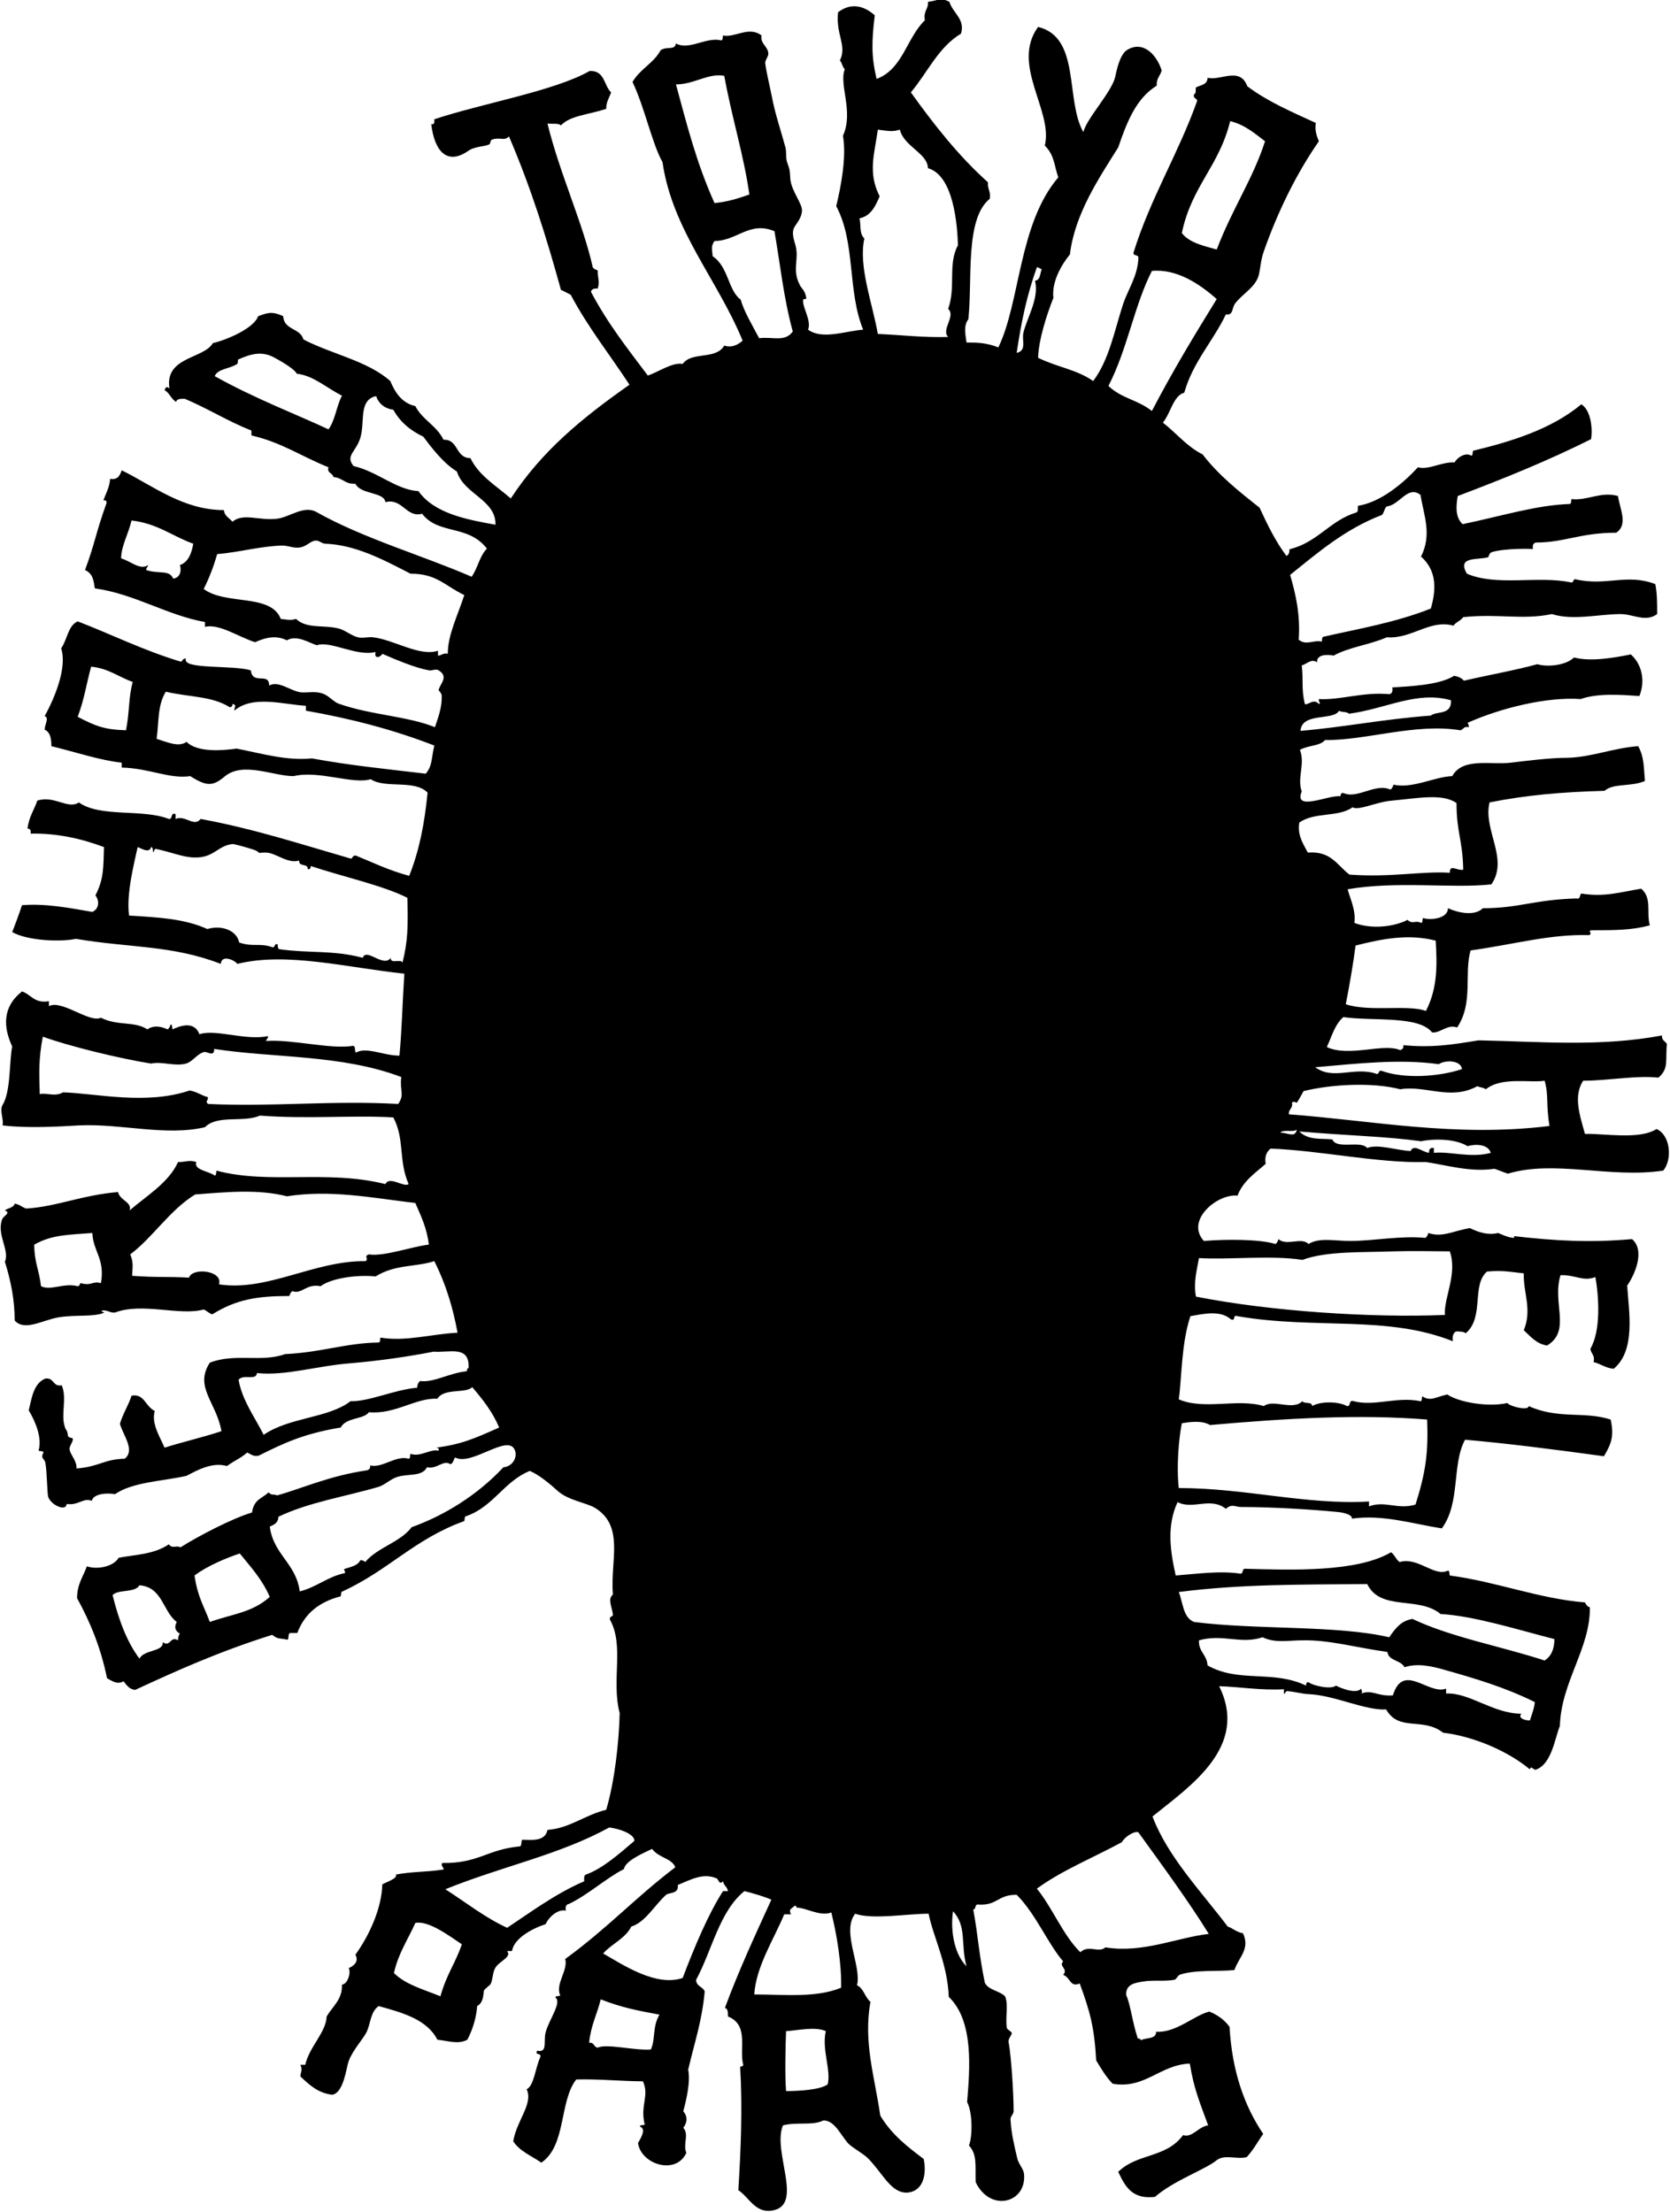 <?xml version="1.0" encoding="utf-8"?>
<!-- Generator: Adobe Illustrator 19.0.0, SVG Export Plug-In . SVG Version: 6.00 Build 0)  -->
<svg version="1.1" baseProfile="tiny" id="Layer_1" xmlns="http://www.w3.org/2000/svg" xmlns:xlink="http://www.w3.org/1999/xlink"
	 x="0px" y="0px" viewBox="0 0 273 361.7" xml:space="preserve">
<path id="XMLID_3_" d="M128.5,332.1c-0.1,2.7-0.2,7.2,0,9.8c2.1,0,5.6-0.2,6.8-1.1c0.6-2.3-1-5.7-0.3-8.7
	C133.3,331.3,130.3,332,128.5,332.1 M98.2,326.9c-0.6,2.5-1.6,4.2-1.9,7.1c0.9-0.1,0.7,0.7,1.4,0.8c1.5-0.7,6,0.5,8.7,0.3
	c0.8-1.8,0.2-3.6,1.4-5.7C104,328.7,101.5,328.2,98.2,326.9 M67.9,314.4c-1.2,2.7-2.8,5-3.5,8.2c1.9,1.9,4.9,2.7,7.6,3.8
	c1-3.6,2.4-5.3,3.5-8.5C73.4,316.5,70.1,314,67.9,314.4 M158,321.5c-1-3.6,0.1-6.5-2.2-9C155.4,314.9,155.7,319.2,158,321.5
	 M129.3,313h-1.1c-1.7,4.1-4.6,8.5-4.9,13.1c4.8,0,10.1,0.6,14.2-1.1c0.1-3.8-0.7-8.7-1.6-12.3c-1.9,0.7-4.1-0.8-5.7-0.8
	c0-0.2,0-0.3-0.3-0.3C129.3,312.2,128.9,312.1,129.3,313 M111.6,323.4c1.9-5,4.2-10.5,6.6-14.2h0.8c-0.1-0.7-0.7-0.9-0.8-1.6
	c-0.7,0.7-0.7-0.4-1.1-0.5c-2.2-0.9-4.1,0.2-6.3,1.1c0.2,1.5-1.4,1.2-1.9,1.6c-1.9,1.7-3.4,4.5-5.7,5.2c-1,2-3.2,2.8-4.6,4.4
	C101.9,321.3,107.3,324.9,111.6,323.4 M186.1,299.6c-0.7-0.3-2.3,0.8-2.7,1.6c-4.6,2.5-9.8,4.6-13.9,7.6c2.6,3.2,4.2,7.5,7.1,10.4
	c1.4-1.3,3,0.2,4.1-0.8c6.1,1,11.7-1.6,16.9-2.2C194.4,311,190,305,186.1,299.6 M72.8,308.9c3.3,2.1,6.4,4.6,10.1,6.3
	c3.5-2.3,7.9-5.6,12.6-7.6c0-0.4-0.1-1,0.3-1.1c2.7-1,5.2-3.2,7.9-5.5c0.1-1.1-2.4-2-4.1-2.2C91.4,303.3,82.2,305.1,72.8,308.9
	 M226.8,270.1c-5.1-0.7-9.5-2-13.9-1.9c-2.3,0-4.4,0.5-6.5-0.5c-3.6,1.2-6.5-0.6-10.4,0.5c-0.1,1.9,1.3,2.3,1.4,4.1
	c5.1,2.9,10.7,0.7,16.1,3.3c0-0.3,0.1-0.7,0.5-0.5c0.6,0.5,3.6,1.2,4.4,0.5c0.5,0.3,3.3,1.5,4.1,0.5c0.1,0.4,0.3,0.5,0,0.8
	c1.9-0.7,2.6,0.5,5.2,0.3c1.7-5.5,5.8,0,8.7-1.1v0.8c3.8-0.2,7.7,3.3,12.3,3.3c-0.6,0.7,0.5,1.1,1.4,1.1c0.3-1,0.7-1.9,0.8-3
	c-4.8-2.4-9.9-3.9-14.5-5.2c-2.4-0.7-4.7-1.2-6.8-0.5C229,271.4,227,271.6,226.8,270.1 M22.8,259.2c-0.8,1.3-3.4,0.6-4.4,1.6
	c1,4,2.3,7.6,4.4,10.4c0.7-1.5,4-1.1,3.8-2.7c1.3,0.9,1.2-1.1,2.5-0.3c0-0.5,0.1-0.8,0.3-1.1c-0.7-0.4-1-1-0.5-1.9
	C26.6,263.5,26.6,259.5,22.8,259.2 M192.7,260.3c0.7,1.8,0.7,4.2,2.5,4.9c10.1,1.3,23.4,0.5,31.9,2.5c1.1-1.6,2-2.7,3.8-3
	c6.3,3,14.6,4.5,21.6,6.8c1.1-0.7,1.6-1.9,1.6-3.5c-6.2-1.6-13.2-3.8-18.6-4.1c-3.6-3-9.8-0.4-12-4.9
	C212.3,259.1,202.9,259,192.7,260.3 M31.8,257.6c0.5,3.5,1.5,4.9,2.5,7.6c3.6-1.3,6.9-1.5,9.8-4.1c-1.3-3-3.3-5.1-4.9-7.1
	C37.1,254.7,33.9,256,31.8,257.6 M56.4,256.5c0.9-0.3,2.1-0.5,2.5-1.4c0.4,0,0.6,0.1,0.8,0.3c2-2.4,5.7-3.2,7.6-5.7
	c5.3-1.9,10.7-5.2,15-9.8c1.4-0.1,2.3-1.5,1.9-2.7c-1-3-7.1,2.6-9.8,1.1c-0.3,0.4-0.3,1-0.8,1.1c-1.1-0.8-2.2,0.9-3.8,0.5
	c-0.8,1.6-3.1,1-4.9,1.6c-1,0.3-2,1.3-3,1.6c-5.4,1.6-11.4,2.5-16.4,4.9c0,1-0.7,1.3-1.4,1.6c0.6,4.6,4.3,6,4.9,10.6
	c2.8-0.7,4.5-2.4,7.4-3C56.5,256.8,56,256.6,56.4,256.5 M197.8,233c-1.3-0.8-3.3-0.5-4.6-0.3c-0.5,2.5-0.9,7.1-0.5,10.6
	c10.9,0,20.9,2.8,31.1,2.2v0.8c2.6-1,4.7,0.6,7.6-0.3c1.7-5.4,2.1-8.5,1.9-13.9C222,231.2,210.3,231.9,197.8,233 M70.9,221
	c-4.1,0.8-8.9,1.5-13.6,1.9c-5.4,0.4-10.6,2.1-15.3,1.6c-0.1,1.3-2.2,0.1-3,1.1c0.6,3.4,2.6,6,4.1,9c4.2-2.9,10.6-2.7,14.2-5.5
	c3,0.1,7.2-1.9,10.9-2.2c0-0.5,0.2-0.9,0.5-1.1c2.2,0.3,4.7-1.3,7.6-1.6c0.1-0.2,0-0.5,0.3-0.5C76.8,219.9,73.5,221.2,70.9,221
	 M227.9,204.6c-4.9,0.2-11-0.1-15,1.4c-4.9-0.8-12.1,0-16.9-0.3c-0.4,2.2-0.9,4-0.5,6.3c12.1,2.4,28.7,3.5,40.7,3
	c-0.2-2.8,2.1-6.7,0.8-10.4C234.1,204.6,231.2,204.5,227.9,204.6 M5.6,203.5c0,2.9,0.8,4.1,1.1,6.8c1.6,0.8,3.7-0.6,6,0
	c0.4,0,0.3-0.5,0.5-0.5c1.8,0.5,1.9-0.4,3.3,0c0.7-4-1.3-5.2-1.4-8.2C11.5,201.9,8.6,201.8,5.6,203.5 M46.9,195.6
	c-4.7-1.2-9.8-0.7-15-0.3c-4.2,2.6-6.8,6.9-10.6,9.8c0.5,1.3,0.4,1.8,0.3,3.5c4.1,0.3,5.5,0.1,9.3,0.3c0.5-1.7,5.6-1.2,4.9,1.1
	c8,1.2,15.5-3.9,24-3.8c0.5-0.5-0.4-0.8,0.5-1.1c2.4,0.4,7.1-1.3,9.8-1.6c-0.3-2.7-1.3-4.7-2.2-6.8C60.5,195.8,54,194.5,46.9,195.6
	 M217.8,186.3c0.7,1.7,4.6,0.1,5.7,1.4c1.7-0.7,4.9,0.4,7.1,0.5c0.5-1.2,1.8,0.1,3,0.3c0-0.6,0.2-0.9,0.8-0.8v0.8
	c2.5-0.3,6,0.9,9.3,0c-0.4-1.4-2.4-1.5-3.8-1.1c-2.1-1.3-5.8-1.2-7.6-0.8c-5.7-0.8-11.8-0.9-19.9-1.6
	C213.9,186.5,216.1,186.1,217.8,186.3 M209.3,185.2c1.3,0,2.4,0.9,2.7-0.5C211.4,185.2,209.8,184.6,209.3,185.2 M242.9,178.1
	c-0.4-0.3-1-0.3-1.4-0.5c-4.4,2.4-8.5-0.2-12.6,0.5c-4.6-1.2-11.4-0.8-15.8,0.3c-0.4,0.7-0.7,1.3-1.1,1.9c-0.4-0.1-0.5-0.3-0.8,0
	c0.2,1-0.6,1-0.5,1.9c13.6,1,27.2,3.8,42.6,1.9c-0.6-3.6-0.1-5-0.8-7.4C250.2,177.1,245.5,176,242.9,178.1 M235.2,174
	c-6.4-0.9-13.3-0.1-20.2,0.5c3,2.2,6.4-0.2,10.1,1.1c0.4,0,0.2-0.7,0.8-0.5c3.6,1.3,9.2,1,13.1-0.3
	C238.8,173.3,236.2,173.3,235.2,174 M6.5,178.9c1-0.3,2.5,0.5,3.8-0.3c5.6,0.2,13.6,2.1,20.7-0.3c1.2,0.2,1.9,0.8,3,1.1
	c0,0.7-0.5,0.6,0,1.1c10.7,0.5,20.1-0.6,31.1,0c1.1-1.6,0.2-2.1,0.5-4.4c-9.7-3.7-21-3.1-30.6-4.6c0.1,1.4-1.2,0.4-1.6,0.5
	c-1.2,0.3-1.9,1.6-3,1.9c-1.9,0.5-3.9-0.4-5.7,0c-5-0.8-13.3-2.8-17.7-4.4C6.3,173.2,6.4,175.2,6.5,178.9 M221.6,154.6
	c-0.4,3-0.9,6-1.6,9.6c3.9,1.3,10.2,0,13.1,1.1c2-3.9,1.8-7.8,1.6-11.5C230.4,152.7,226.3,153.4,221.6,154.6 M43.3,139.4
	c-1.5,0-0.4,0.3-1.4-0.3c-0.6-0.3-3.6-1.1-3.8-1.1c-2.5,0.2-3.1,2.3-6.3,2.2c-1.8,0-3.9-0.9-6.3-1.4c-0.4,0-0.2,0.5-0.5,0.5
	c0-0.3,0-0.8-0.3-0.8c-0.3,1.1-1.6,0.2-2.2,0c-0.5,2.4-1.9,7.6-1.4,11.2c4.9,0.3,9,0.5,12.8,2.2c2.3-0.7,4.8,0.2,5.2,2.2
	c2.3,0.8,3.3,0,5.5,0.8c0.4,0,0.2-0.7,0.8-0.5c0,0.3,0,0.8,0.3,0.8c5,0.7,8.6,0.1,13.6,1.4c0.6-1.7,3.4,1.7,4.6,0
	c-0.2,1.1,1.7,0.1,1.9,0.8c0.9-3.7,0.9-5.8,0.8-10.6c-3.9-2-10.7-3.5-15.8-5.2c0,0.3-0.1,0.6-0.5,0.5c0.1-1-1.5-0.3-1.4-1.4
	C46.9,141.3,45,139.3,43.3,139.4 M227.6,130.9c-2.6,0.2-5.5,1.7-6.5,1.1c-2.4,1.7-6.2,0.7-8.7,2.5c-0.3,1.9,0.4,3.1,1.4,4.9
	c3.8-0.3,4.8,2.1,6.8,3.6c6.8,0.5,11.9-0.6,16.4-0.3c0-1.5,1.1-0.3,2.2-0.5c-0.1-4.9-1.1-6.1-1.1-10.9
	C235.8,129.7,231.9,130.5,227.6,130.9 M220.5,116.7c-0.3-0.4-1.3-0.2-1.6-0.5c-0.9,1.7-6.1,0.2-6.3,3.3c7.1-0.6,13.4-1.9,21.3-2.5
	c1-0.8,3.4,0,3.3-2.5C231.6,112.9,226.6,115.9,220.5,116.7 M25.6,120.8c1.9,0.6,3.6,1.4,4.9,0.5c1.8,1.8,6,1.4,8.2,1.1
	c4.5,0.9,8.2,2,12.3,1.6c5.9,1.1,11.8,1.7,18.6,2.5c1.1-1.3,0.9-2.5,1.4-4.6c-6.7-2.6-13.6-4.4-21-5.7v-0.8
	c-3.6-0.2-8.7-1.8-11.7,0.8c0-0.7,0.5-0.9-0.3-1.1c0,0.3-0.1,0.6-0.5,0.5c-2.9-1.8-6.5-1.6-10.4-2.5C25.7,115.4,26,118.1,25.6,120.8
	 M14.9,109c-0.8,2.9-1.1,5.3-2.2,8.2c2.9,1.5,4.3,2.1,7.9,2.2c0.6-3.1,0.4-5.4,1.1-7.9C19.4,110.7,17.8,109.3,14.9,109 M67.1,93.8
	c-4.8-2.5-9.1-4.7-13.9-4.9c-0.6,0-1.1-0.6-1.6-0.5c-0.8,0-1.4,0.9-2.5,1.1c-1.1,0.2-1.9-0.3-3-0.3c-3.5,0.1-7,1.1-10.6,1.4
	c-0.6,2.1-1.3,3.9-2.2,5.7c3.6,2.7,11,0.7,12.6,4.9c1.3,0.1,1.3,0.3,2.5,0c1.8,1.7,4.6,0.9,7.1,1.6c1,0.3,1.9,1.1,3,1.4
	c0.8,0.2,1.7-0.1,2.5,0c3.4,0.4,7.6,3.2,10.6,2.2v0.8c0.6,0,0.8-0.5,1.6-0.3c0-3.1,1.6-6.2,2.7-9.6C72.6,95.7,71.4,93.8,67.1,93.8
	 M19.8,91.3c1.5,0.4,3.1,2,4.4,1.1c0,0.3-0.3,0.4-0.3,0.8c2,0.7,3.8-0.1,4.4,1.4c1.2-0.1,1.4-1.4,1.1-2.2c1.4-0.5,1.9-1.9,2.2-3.5
	c-3.4-1.2-5.8-3.3-10.1-3.8C21,87.3,19.8,89.3,19.8,91.3 M232.2,80.9c-2.1-1.6-3.4,1.7-5.5,1.9c-0.4,0.3-0.4,1-0.8,1.4
	c-6,2.3-10.4,6.1-15,9.8c0.9,3.1,1.7,6.5,1.4,10.6c1.3,1,2.3,0,3.8,0.3c0-0.3,0-0.8,0.3-0.8c5.7-1.3,11.7-2.3,17.5-4.6
	c0.9-3.1,1-6.2-1.6-8.5C234.1,87.4,232.8,84.4,232.2,80.9 M58.9,71.6c-0.7,2.3-2.5,2.9-1.1,4.6c3.9,0.9,7,3.9,10.6,4.1
	c2.7,3.8,8.3,4.7,12.6,5.5c0.1-4.1-5.2-5-6.3-8.7c-2.3-1.4-4.3-4.1-5.5-5.7c-2.1-1-3.8-2.4-4.9-4.4c-1.4-0.2-2.2-0.9-2.7-1.9
	c0-0.2,0-0.3-0.3-0.3C58.6,65.6,59.7,69,58.9,71.6 M44.9,58.5c-2.1-1.2-4-0.6-6,0.3c0,0.3,0,0.8-0.3,0.8c-1.1,0.7-3,0.7-3.5,1.9
	c6.4,3.6,13.7,6.4,18.6,8.7c1.1-1.5,1.3-3.8,2.2-5.5c-2.7-1.4-4.7-3.3-7.4-3.6C48.3,60.5,46.4,59.3,44.9,58.5 M188.3,44.3
	c-2.9,5.7-4,12.8-7.1,18.8c2.2,2.1,4.7,2.2,7.1,4.1c3.5-6.7,6.9-12.3,10.6-18.3C196.2,46.5,192.4,43.9,188.3,44.3 M166.2,57.7
	c1.7-0.4,0.8-2,1.1-3.3c0.6-2.5,2.6-5.6,1.9-8.5c0.9-0.1,0.8-1.2,1.1-1.9c-0.3,0-0.4-0.3-0.8-0.3C167.9,48.2,167,52.3,166.2,57.7
	 M116.8,39.4c-0.6,0.9-0.4,1.2-0.3,2.5c2.6,1.7,2.5,5.6,4.6,7.1c0.4,1.7,2,4.4,3,6.3c2.2-0.3,4.2,0.7,5.5-1.1
	c-1.5-5.4-2.1-11.3-3-16.4C122.5,36.1,120.5,39.4,116.8,39.4 M143.8,32.1c-0.7,1.6-1.4,3.2-3.3,3.6c0.3,1.1-0.1,2.4,0.8,3.3
	c-1,4.5,1.3,10.5,2.2,15.6c4.3,0.2,7.3,0.6,11.5,0.5c-1.2-1.2,1.3-3.4,0-4.6c1.3-3.6-0.1-7.3,1.6-10.4c-0.1-3.3-0.7-11.4-4.9-12.6
	c-0.1-2.5-3.9-3.5-4.6-6.3c-1.3,0.4-1.9,0.2-3.6,0C143,25,141.8,28.2,143.8,32.1 M193.2,38.1c1.2,1.6,3.6,2.1,5.7,2.7
	c2.6-6.8,5.9-11.5,7.9-17.7c-1.7-1.3-3.3-2.7-5.7-3.3C199.3,27.2,194.8,30.4,193.2,38.1 M118.4,12.4c-2.6-0.5-4.9,1.4-7.9,1.4
	c1.8,6.6,3.3,12.7,6.3,19.4c2.2-0.2,4-0.8,5.7-1.4C121.6,25.4,119.6,19.1,118.4,12.4 M215.6,115.1c0.4-0.1-0.1-0.3,0-0.8
	c3.5,0.2,7.2-1.2,11.5-0.8c0.5-0.1,0.6-0.5,0.5-1.1c3.1-0.2,7.7-0.4,10.1-1.9c0.7,0.1,1.3,0.4,1.6,0.8c4.3-1,8.4-1.7,12-2.7
	c1.7,0.5,4.7,0.2,6-1.1c2.7,0.7,6.3,0.1,9.3-0.5c1.8,1.6,2.4,4.3,1.4,6.8c-3-0.2-6.8-0.5-9.6,0.5c-5.6-0.4-13.1,1.5-18.3,3.8
	c-0.4,0.1,0.1,0.3,0,0.8c-0.9-0.2-0.8,0.4-1.4,0.5c-7.3-1.2-15.5,1.7-22.1,1.6c-0.8,1-2.6,0.8-4.1,1.6c0.9,2.3-0.5,4.6,0.3,6.8
	c-1.4,3.4,4.5,0.5,6.3,0.8c0.3-1.1,0.4-0.2,1.9-0.3c2-0.1,4.3-1.7,6.3-0.8c0.3-0.2,0.4-0.5,0.5-0.8c3.1,0.7,6.7-1.3,9.6-1.4
	c1.7-3.1,6.3-1.8,9.6-2.2c2.5-0.3,6.4-0.8,9.3-0.8c3.9-0.1,7.4-1.6,11.5-1.9c1,1.8,0.9,3.5,1.1,5.7c-2.4,1-5.1,0.3-6.6,1.6
	c-7,0.2-12.8,0.7-18.8,1.9c-1.1,4.5,3.2,9.2,0.3,13.4c-6.5,0.7-15.4-0.6-23.5,0.8c0.4,1.5,1.4,3.5,1.1,5.5c2.9,1.1,6.6,0.6,8.7-0.5
	c0.8,0.8,1.3,0,2.2,0.5c0.3,0,0.2-0.5,0.3-0.8c1.3,0.4,4.1,0.1,4.1-1.6c1.8,0.8,4.4,1.3,5.7,0c5.9,0,8.4-1.4,15.3-1.6
	c0.7,0.2,0.5-0.6,0.8-0.8c3.8,0.6,6.2-0.2,9.8-0.8c1.8,1.6,0.8,3.7,1.4,6c-3,0.8-5.7,0.8-9.6,0.8c-0.6,0.2,0.3,0.4-0.3,0.8
	c-6.4-0.2-12.2,1.5-19.4,2.5c-1.1,3.8,0.5,8.6-2.2,12.6c-1.6-0.6-2.8,1-4.1,0.8c-2.2-2.8-9.7-1.8-14.5-2.5c-1.4,1.2-1.9,3.2-2.7,4.9
	c3.7,1.7,9.2-0.7,12,0.5c0.3-0.1,0.6-0.3,0.5-0.8c4.7,0.4,7.4,0,12.3-0.8c10.1,0.2,19.9,1.1,30-0.8c-0.1,0.8,0.5,0.9,0.8,1.4
	c-0.3,2.5,0.4,4-1.4,5.5c-3.7-0.4-8.2,0.5-12.3,0.5c-1.6,2.5-0.6,5.5,0.3,8.7c3.1-0.1,8.9,1,11.7-0.8c2.3,1,2.6,5,1.1,6.8
	c-8.7,1.3-17.8-1.8-25.4,0.5c-1.2-0.4-1-0.4-2.2-0.8c-3.9,0.6-7.8-0.6-11.2-1.1c-7.9,0.2-17.3-1.9-25.4-2.2c-0.6,0.5-1,1.2-0.8,2.5
	c-1.7,1.5-3.7,2.8-4.6,5.2c-3.2-0.4-8.6,4-5.5,7.4c3.6-0.3,9.2-0.3,11.7,0.5c0.3-0.2,0.4-0.5,0.5-0.8c1.3,1.2,3.8-0.4,4.9,0.8
	c1.8-1.1,4.2-0.5,6.8-0.5c3.9,0,8.3-0.9,12.3-0.5c0.3-0.2,0.4-0.5,0.5-0.8c2.3,0.8,4.2-0.4,6.8-0.8c1.4,0.7,3,1.2,4.6,0.8
	c0.8,0.3,1.5,0.7,2.5,0.8c0.3-0.1,0.1-0.3,0-0.3c6.9,0.8,12.6,1.1,19.4,0.5c2.2,1.9,0.4,5.9-0.8,7.6c0.3,4.4,1.4,10.6-2.2,13.6
	c-1.3-0.1-2.1-0.8-3.3-1.1c0.3-1.2-0.5-1.4-0.5-2.2c1.7-2.9,1.4-8.4,0.8-11.7c-2,0.8-3.3-0.4-5.7-0.3c-1.4,4.6,1.8,9.1-2.2,11.5
	c-1.8-0.3-2.7-1.5-3.8-2.5c1.4-3.4-0.1-6.1,0-9.3c-2.7-0.3-3.4-0.5-6-0.3c-2.6,2.2-0.4,7.5-3.5,10.1c-0.3-0.3-1-0.3-1.6-0.3
	c-0.5,0.3-0.6,0.9-0.5,1.6c-10.7-4.3-22.5-1.9-35.2-4.1c-0.9-0.3-0.2,0.9-1.1,0.5c-1.7-1.5-4.4-0.9-6.6-0.5
	c-1.5,4.5-1.4,10.1-1.9,13.6c4.2,1.8,9.6-0.2,13.9,1.1c1.6-1.2,4.7,0.8,6.3-0.8c0.3,0.5,1.6,0,1.6,0.8c1.3-0.8,4.3-0.8,5.7,0
	c0.7,0.1,0.2-1.1,1.1-0.8c3.4,0.9,7-0.8,10.9,0c0.3,0,0.2-0.5,0.3-0.8c1.4,0.9,2.2,0.1,4.1-0.3c1.9,1.3,6.7,2.1,9.8,1.4
	c0.5,0.6,3.5,1.3,3.5,0.5c4.9,2.2,9.1,0.8,13.4,2.2c0.6,2.7,0.1,4-1.1,6c-8-1.1-15.8-2.1-22.7-2.7c-2.2,4-0.7,10.3-3.8,14.5
	c-5-0.8-9.6-2.3-14.7-1.6c0.1-0.6-1.2-1-2.5-1.1c-4.1-0.4-10.5-0.8-15.6-0.8c-1,0-1.5-0.6-2.5,0.3c-2.5-2-5.4,0.2-7.9-1.1
	c-1.8,3.9-1.2,8-0.3,12c3.7-0.3,7.3-0.8,10.6-0.3c0.5,0,0.2-0.9,0.8-0.8c7.5,0.2,18.2,0.6,23.8-2.7c0.6,0.4,0.8,1.2,1.4,1.6
	c3-0.9,5.7,2.5,7.9,1.4c0.3,0,0.2,0.5,0.3,0.8c7.6,1,14.6,3.8,22.1,4.4c0.2,0.4,0.4,0.7,0.8,0.8c0.1,6.7-4.7,12.2-4.9,19.4
	c-0.8,1.9-1.3,6.1-3.8,7.1c-0.5,0.3-0.9-0.8-1.1,0c-3.6-3-9.2-5.4-14.2-6c-3.3-2.6-7.2-0.1-9.3-3.8c-3.4,0.2-8.4-2.3-12.6-2.5
	c-0.9,0-2.3-0.4-3.6-0.5c-0.3,0-0.6,1.2-0.5-0.3c-4,0.2-7.2-0.4-10.6-0.5c4.9,9.9-4.7,16.3-10.9,21.3c2.5,6.6,8,12.3,12.3,18
	c0.9,0.3,1.4,0.9,2.5,1.1c1.2,2.6-0.7,3.9-1.4,6c-2.6,0.3-6.5-0.1-9,0.8c-0.2,0.1-0.6,0.8-0.8,0.8c-1.6,0.3-3.7,0-5.2,0.3
	c-1.2,0.2-2.8,0.4-2.7,2.2c0.7,1.5,1,4.4,1.9,7.1c0.3,0,0.5,0.1,0.5,0.3c0.8-0.5,2.5-0.1,2.5-1.4c3.3,0.2,6.2-2.7,8.7-3.3
	c1,0.4,2.4,1.2,3.3,2.5c0.4,7.2,2.4,12.9,5.5,17.5c-0.8,1.1-1.5,2.5-2.7,3.8c-1.7,0.4-3.6-0.5-4.9,0.5c-1.8,1.5-7,3.3-10.1,6
	c-3.6,0.4-4.8-1.5-6-4.1c3.2-3.1,7.8-2.2,10.6-6c1.5,0.5,2.5-1.4,4.1-1.6c-1.3-3.6-2.3-5.8-3-10.1c-4.9,0.2-7.3,4.2-12.6,3.3
	c-1.1-1.1-1.9-2.5-2.7-3.8c-0.3-5.4-1-8-2.7-12.6c-1.6,0.7-1.5-1-2.7-1.4c0.9-1-0.8-1.4,0-2.2c-2.5-2.9-4.5-7.8-7.6-10.9
	c-3.2,0-3.1,1.8-6.3,1.6c-0.6-0.1-0.3,0.8-0.8,0.8c0.8,4.3,0.9,7.2,1.9,12c0.6,1.2,2.4,1.3,3.3,2.2c0.6,1.4,0,3.5,0.3,5.2
	c0,0.2,0.8,0.6,0.8,0.8c0,0.4-0.7,1-0.5,1.6c0.4,2.2,0.8,8.1,0.8,11.2c0,0.5-0.6,0.9-0.5,1.4c0.1,2.1,0.6,4.2,1.1,6.3
	c0.2,0.9,1,1.7,1.1,2.5c0.5,4.8-5.5,6.4-7.9,1.4c-0.1-2.6,0.3-4.5-1.1-6c0.6-1.5,0.6-5.4-0.3-7.1c0.4-5.1,1.2-13.2-3-17.2
	c-0.2-5.4-2.5-9.7-3.3-13.6c-3.5,0-9.2,1-12,0c-2.3,2.9,1.1,8.6,0.3,11.7c1.1,0.5,1.3,2,2.2,2.7c-1.2,6.6,0.7,12.3,1.6,18.6
	c1.9,3.2,4.6,5.2,7.1,7.1c0.5,2.4,0,5.3-2.7,5.5c-2.6,0.1-3.9-3-6.3-5.5c-0.6-0.7-2.6-1.8-3.3-2.5c-1.3-1.4-2.2-3.8-4.1-3.8
	c-1.8,0.9-4.2,0.2-6.6,0.8c-1.8,4.2,3.4,12.9-1.6,13.9c-2.9,0.6-3.9-2.1-5.7-3.3c0.4-6.5,0.7-13.1,0.3-20.2c0.3,0,0.5-0.1,0.5-0.3
	c-0.7-2.6,1-6.5-2.5-7.9c0-0.7,0-1.3-0.5-1.4c2.3-6.2,5-12,7.6-17.7c-1.4-0.6-2.9-1-4.4-1.4c-4.1,3.3-5.3,9.7-7.9,14.5
	c0,1.1,1.1,1.1,1.4,1.9c-0.4,4.7-1.7,8.5-2.7,12.8c0.4,2-0.3,4.9-0.8,6.8c0.7,0.8,0.7,1.8,0,2.7c1,1.1-0.1,2.7,0.5,4.1
	c-1.7,3.7-7.4,1.9-7.9-1.6c0.3-0.6,1.5-2.3,0.3-2.7c0-0.3,0.5-0.2,0.8-0.3c-0.8-3.2,0.8-4.7-0.3-7.1c-3.3,0-7.2-0.4-10.9-0.3
	c-2.8,3.6-1.6,10.8-5.7,13.6c-1.6-1.1-3.6-1.9-4.6-3.5c0.6-3.5,3.3-6.1,2.2-8.5c1.2-0.6,1.4-3.4,2.2-5.2c0.3-0.9-0.9-0.2-0.5-1.1
	c1.8,0.4,1-1.6,1.4-3c0.5-2,2.7-4.9,1.6-5.7c0-0.3,0.5-0.2,0.8-0.3c-0.9-1.9,1.3-4.1,0.8-6c7-5.1,11.3-9.9,18-15
	c-0.6-1.5-2.7-1.5-3.8-3c-1.7,0.8-4.4,2-4.6,3.3c-2.8,1.4-6,4.3-9,5.7c-0.5,0.1-0.6,0.5-0.5,1.1c-1.2-0.3-2.7,0.9-3.3,2.2
	c-2.4,0.8-5.2,2.4-5.5,4.4h-0.8c0.8,1-1.2,1.6-1.9,2.7c-0.5,0.8-0.4,1.9-0.8,2.7c-0.1,0.2-1,0.8-1.1,1.1c-0.1,0.5,0,1.9-1.1,2.5
	c-0.1,1.6-0.6,3.6-1.6,5.5c-1.5,0.8-3,0.2-4.9,0c-1.7-3.3-5.6-4.4-9.6-5.5c-1.3,0.9-1.3,2.7-1.9,4.1c-0.6,1.3-2.3,3-3,4.9
	c-0.4,1.1-0.8,5.2-2.7,5.5c-2.4-0.3-3.8-1.7-5.2-3c0.1-1,0.4-1,0-1.9h0.8c0.7-3,3.4-5.3,3.5-7.9c1-1.7,2.6-2.8,2.5-5.2
	c1-0.1,1.5-2.1,1.1-2.7c0.9-0.4,1.7-1.1,1.1-2.2c2.3-3.2,4.3-7.6,4.4-11.5c0.7-0.4,2.6-1,2.2-1.6c2.6-0.5,4.9-0.4,7.6-0.8
	c0.7-0.1-0.4-0.5,0-1.1c5.9,0.1,7.3-2.2,12.6-2.7c0.5,0,0.2-0.9,0.5-1.1c1.3,0,3.7,0.4,4.1-1.6c3.7-0.3,6-2.4,9.6-3.3
	c1.4-4.7,2.1-11.2,2.2-15.8c-1.4-5.4,0.8-11-1.6-15.3c-0.1-0.6,0.5-0.4,0.5-0.8c-0.2-1.5-0.9-2.5,0-3.3c-0.5-5.4,2-11.2-3-14.2
	c-1.4-0.8-4.3-1.2-6-2.7c-1.2-1.1-3.1-2.7-4.6-3.3c-4.2,1.7-6,5.9-10.4,7.4c-0.3,0-0.2,0.5-0.3,0.8c-8.1,2.9-12.3,8-19.9,11.5
	c-0.3,0-0.2,0.5-0.3,0.8c-3.5,0.9-5.9,2.8-7.1,6h-1.1c-0.5,0-0.2,0.9-0.5,1.1c-1.3-0.3-1.5,0-2.5-0.8c-8.9,2.8-15.9,6-22.4,9
	c-1-0.1-1.4-0.8-1.9-1.4c-1.1,0.6-1.9-0.1-2.7-0.5c-1-4.9-2.7-9.1-4.9-13.1c0-2.3,1-3.5,1.6-5.2c1.8,0.6,4.4,0,5.2-1.4
	c2.5-0.5,5.7-0.5,8.2-2.2c0.6,0.8,1.2,0.1,1.9,0.5c3-1.9,8.6-4.8,11.7-5.7c0.3-2.2,1.7-2.3,2.7-3.3c0.6,0.6,0.7,0.2,1.4,0.5
	c4-1.1,8.5-3.2,14.7-4.1c0.3-0.1,0.6-0.3,0.5-0.8c2,0.5,4.2-1.7,6.3-1.1c0.3,0,0.2-0.5,0.3-0.8c1.6,0.6,3.4-0.9,4.6-0.5
	c0.1-0.5-0.2-0.5-0.5-0.5c4.1-0.5,6.4-1.5,10.4-3.3c-1.1-2.6-2.7-4.6-4.4-6.6c-1.1,1.1-4.6,0.1-5.7,1.9c-3.5-0.2-6.9,2.6-11.2,2.2
	c-0.8,1.2-3.7,0.8-4.6,2.5c-6,1-9.2,2.5-13.4,4.6c-1,0.2-1.3-0.3-1.9-0.5c-1,0.9-1.9,1.2-3.3,2.2c-2.4-0.7-4.9,0.7-6.6,1.6
	c-4,0.9-8.8,1-11.7,3c-1-0.2-3.5-0.2-3.8,1.1c-1.3-0.6-2.2,0.8-4.1,0.5c-0.1,1.3-2.5,0.2-3-1.1c-0.2-0.4-0.2-4.3-0.5-5.7
	c-0.2-0.7-0.8-0.6-0.3-1.6c0-0.3-0.5-0.2-0.8-0.3c0.6-2-0.4-4.6-1.6-6.6c0.5-2.1,0.8-4.4,2.7-5.2c1.5-0.2,1.2,1.4,2.7,1.1
	c0.9,2.2-0.2,4.7,0.5,6.8c0.2,0.7,0.4,0.4,0.5,1.4c0,0.4,0.8,0.4,0.8,0.5c0.1,0.6-0.7,1.3-0.5,1.9c0.2,0.9,1.2,1.8,1.1,3
	c3.8-0.3,4.4-1.5,7.9-1.6c1.7-1.4-0.2-3.7-0.8-5.7c0.5-1.7,1.4-3,1.9-4.6c2.1-0.4,2.2,1.7,3.8,2.5c-0.6,2.1,0.9,4.3,1.6,6
	c2.8-0.9,6.3-1.7,9.3-2.7c-0.8-4.7-4.5-7.2-1.9-11.2c4.1-1.6,8.4,0,12.3-1.4c6.1-0.3,9.8-1.8,15.3-1.9c0.3,0,0.2-0.5,0.3-0.8
	c4.1,0.7,8.4-0.6,12.6-0.8c-0.7-3.7-1.7-7.5-3.8-11.7c-3.1,1-6.4,0.5-9.6,2.5c-2.8-0.3-7.1,0.2-9,1.6c-2.3-0.5-3.1,1.4-4.6,0.8
	c-0.3,0.2-0.4,0.5-0.5,0.8c-5.1,0-8.6,0.5-12.6,3c-0.6-0.2-0.9-0.6-1.4-0.8c-3.9,1.1-10-1.2-14.5,0.5c-0.9,0.1-1.2-0.5-2.2-0.3
	c0,0.2,0.4,0.3,0.5,0.3c-1.8,0.8-4.7,0.3-7.6,0.8c-2.7,0.5-5.5,2.3-7.1,0.5c0-3.3-0.6-6.4-1.6-9.6c0.8-1.9-1.3-4.3-0.5-6.8
	c0.2-0.8,1.6-1.1,0.5-1.6c0.5-0.4,1.4-0.4,1.6-1.1c0.8,0.1,1.2,0.6,1.9,0.8c4.9-0.3,9.1-2.2,15-2.7c0.3,1.4,2.3,1.6,1.9,3
	c2.5-2.2,6.4-4.5,7.9-7.9c1.4,0,1.8-0.4,3,0c-0.5,1.3,2.1,1.5,3,2.2c0.3,0,0.2-0.5,0.3-0.8c8.6,2.3,18-0.2,27.6,2.2
	c0.7-1.4,3,0.6,3.8,0c-1.7-3.9-0.6-7.3-2.5-10.9c-6.4-0.4-14,0.3-21.8-0.3c-2.7,1.2-6.9-0.2-9,1.9c-6.4,1.5-13.6-0.6-20.5-0.3
	c-3.4,0.2-8.6,0.5-12.6,0c0.3-0.7-0.5-2.4,0-3.3c1.4-2.2,1.1-7.3,1.6-9.6c-1.5-3.2-1.6-6.5,1.6-9c1.5,0.5,2,2,4.4,1.6v0.8
	c2.1-1.1,6.6,2.8,8.5,1.9c2.8,1.4,5.4,0.5,7.6,1.9c1-0.7,2.2-0.5,3.3,0c0.3-0.2,0.4-0.5,0.5-0.8c0.3,0,0.2,0.5,0.3,0.8
	c0.9-0.4,3.5-1.6,4.4,0.8c2.6-0.9,7.7,1.1,11.2,0.3c0.1,0.4-0.3,0.5-0.3,0.8c4.3-0.3,10.5,1.4,14.2,0.8c0.5,0,0.2,0.9,0.5,1.1
	c1.7-1,4.5,0.5,7.1,0.5c0.4-4.2,0.5-8.8,0.8-13.4c-9.4-1-19.3-3.6-27.3-1.6c-0.4-0.6-2.6-1.6-2.7,0c-8-3.1-14.9-2.6-23.7-4.1
	c-2.2,0.5-7.7,0.4-10.4-1.1c0.5-1.3,1-2.6,1.6-4.4c3.8-0.3,7.5,0.4,11.5,1.1c1.1-0.5,1.2-1.8,0.5-2.7c1.4-2.7,1.3-4.7,1.4-7.9
	c-3.7-1.4-7.8-2.3-12-2.2c0.1-0.5-0.1-0.9-0.5-0.8c0.2-1.9,1.1-3.1,1.6-4.6c2.8-0.9,5,1.5,6.8,0.3c3.5,2.5,10.4,1,14.7,2.7
	c0.7,0.1,0.2-1.1,1.1-0.8v0.8c1.6-0.7,3,1.4,4.1,0c8.7,1.6,16.3,4.1,24.6,6.5c0.3-0.2,0.3-0.6,0.8-0.5c2.5,1,5.3,2.4,8.7,3.3
	c1.7-4.3,2.5-8.6,3-13.6c-2.1-2.2-6.9-0.6-9.3-2.2c-2.9,0.9-8.5-1.5-12.6-0.5c-3.3,0-8.2-2.4-11.2,0c-2,1.7-3,1.7-5.7,0
	c-3.4,0.5-6.7-1.3-11.2-1.4v-0.8c-3.6-0.4-7.4-1.7-11.5-2.7c0-1.3-0.2-2.3-1.1-2.7c0-0.8,0.8-2,0-2.2C9,114,11,109.1,10,106
	c1-1.4,1.1-3.7,2.7-4.4c5.5,2.1,10.6,4.7,16.9,6.6c0.3-0.2,0.3-0.6,0.8-0.5c-0.7,1.8,7.6,1,10.6,1.9c0.3,2.5,3,0.2,3,2.5
	c1.5-0.9,3.5,0.9,5.2,1.1c1.2,0.1,2.4-0.3,3.8,0.3c0.9,0.4,1.7,1.4,2.5,1.6c5.1,1.8,11.2,2,15.6,3.8c0.4-1.3,1.2-3.1,1.1-5.2
	c0-0.3-0.5-0.9-0.5-0.8c0.1-1,1.8-2.2,0-3.3c-0.5-0.3-1,0.1-1.6,0c-2.2-0.4-5.3-1.7-7.6-2.7c-0.2,0.5-1.4,1-1.1-0.3
	c-3.1,0.8-7.4-1.9-9.6-1.1c-1.1-0.3-3.3-1.8-4.9-0.8c-1.6-0.8-3.2-0.6-5.2,0.3c-2.6-0.8-5.9-3.1-8.2-2.5v-0.8
	c-6.2-1.1-11.5-4.6-18-5.5c-0.2-1.3-0.3-2.4-1.6-3c1.7-4.6,1.7-5.9,3.5-10.9c0.1-0.5-0.2-0.5-0.5-0.5c0.4-1.1,1-2.1,1.1-3.5
	c1.3,0.2,1.6-0.6,1.9-1.4c5.1,2.5,10,6.5,16.7,6.5c0.1,1,0.9,1.3,1.4,1.9c1.8-1.5,4.4-0.1,7.4-0.5c2-0.3,4.3-2.2,6.3-1.1
	c7.6,4.3,17.6,7.2,25.4,10.6c1-1.4,1.3-3.4,2.5-4.6c-3.1-4-7.9-2.2-10.6-5.7c-2.6,0.7-3.2-2.6-6-1.9c-0.2-1.7-4-1.2-4.9-3
	c-1.7,0.1-2.1-1-3.6-1.1c-0.1-0.7-1.1-0.6-0.8-1.6c-4.3-1.7-7.7-4.1-12.6-5.2v-0.8c-3.8-1.5-7.1-3.6-10.9-5.2c-0.7,0-1.3,0-1.4,0.5
	c-0.8-0.4-1.1-1.5-1.9-1.9c0.2-0.6,0.4-0.6,0.8-0.3c-0.8-5.2,5.6-4.8,7.1-7.4c2.2-0.5,6.7-2.4,7.4-4.4c1.4-0.5,2.2-0.9,4.1,0
	c0.1,2.3,2.8,1.9,3.3,3.8c4.6,2.4,10.5,3.5,14.2,6.8c0.8,1.9,1.9,3.6,4.1,4.1c1.1,2.2,3.5,3.2,4.6,5.5c2.5-0.1,1.9,3,4.4,3
	c1.4,2.9,4.2,4.5,6.6,6.6c5.1-7.8,11.6-13.1,19.4-18.6c-3.2-4.9-6.8-9.4-9.6-14.7c-0.6-0.3-1.1-0.6-1.6-0.8
	c-2.4-8.7-4.9-16.7-8.5-25.1c-0.7,0.8-1.4,0.1-2.7,0.5c-0.4,0.1-0.3,0.7-0.5,0.8c-0.8,0.4-2.4,0.3-3.5,1.1c-3.5,2.4-5.5-0.1-6-4.4
	c0.6,0.1,0.5-0.4,0.5-0.8c7.8-2.6,19.6-4.6,25.4-7.9c2.5-0.1,2.3,2.4,3.5,3.5c-0.3,0.9-0.8,1.5-0.8,2.7c-3.1,1-5.9,1.1-7.4,2.7
	c-0.4-0.4-1.4-0.2-2.2-0.3c2,8.2,5.8,16.3,7.4,23.5c0.2,0.3,0.5,0.4,0.8,0.5c0,1.4,0.4,1.8,0,3c-0.6-0.1-1,0.1-1.1,0.5
	c2.8,5.3,6,9.3,9.3,13.7c1.8-0.6,4-2.2,5.7-1.9c1.5-2.1,5.4-0.6,6.8-3c1.2,0.4,2.2-0.1,3-0.8c-4.1-10-11.5-18.1-13.1-29.2
	c-1.7-3-2.9-8.9-4.9-13.1c1.2-2.1,3.5-3.1,4.6-5.2c1.1-0.7,2.3,0.1,2.5-1.1c2.1,1.2,4.9-1.1,7.4-0.5c0.3,0,0.2-0.5,0.3-0.8
	c2,0.4,4.2-1.6,6.3,0c-0.3,1.3,1.1,1.8,1.1,3c0,0.5-0.6,1.1-0.5,1.6c0.2,1.5,0.7,3.5,1.1,5.5c0.5,2.7,1.5,5.6,2.2,8.2
	c0.2,0.8,0,1.7,0.3,2.5c0.4,1.2,0.4,1,0.5,2.7c0.2,2,2,4,1.9,5.2c-0.1,1.4-1.2,2.3-1.4,3c-0.3,1.3,0.4,2.2,0.5,3.5
	c0.2,1.8-0.6,3.3,0.5,5.5c0.3,0.7,0.9,0.9,1.1,2.2c0.1,0.3-0.5,0.1-0.5,0.3c-0.2,1.2,1.4,3.4,0.8,4.9c2.3,1.7,6.2,0.2,9,0
	c-2.6-6.4-1.2-14.2-4.4-20.2c0.8-3.3,1.7-8.1,1.1-11.5c1.8-4-0.7-8.3,0.3-10.9c-0.4-0.3-0.4-1-0.8-1.4c1.2-2.5-0.7-4.2-0.3-7.9
	c2.1-1.6,4.2-1.1,6,0.5c-0.5,4.2-0.6,6.6,0.3,10.4c4.3-1.6,4.9-6.7,7.9-9.6c-0.3-1.5,0.6-1.8,0.5-3c1.7-0.2,2-0.8,3.5,0
	c0.6,1.9,2.6,2.8,1.9,5.2c-3.7,2.2-5.5,6.4-8.2,9.6c3.8,5.3,7.8,10.4,12.6,14.7c-0.1,1.1,0.5,1.5,0.3,2.7
	c-4.1,3.3-2.8,13.3-3.5,19.7c-0.8,1-0.5,2.4-0.3,3.8c1.6,0,3.2,0,5.2,0.8c3.6-7.4,3.3-20.2,9.8-27.8c-0.7-2-0.6-3.6-2.2-5.2
	c1.4-5.7-5.6-13.2-1.1-19.4c7,1.7,4.4,11.9,7.4,17.2c0.5-2.2,4.6-6.5,5.2-9c0.2-0.9,0.7-3.6,1.9-4.4c2.5-1.6,4.8,0.5,5.7,3.3
	c-0.2,0.9-0.9,1.3-0.8,2.5c-3.4,2.1-4.9,6-6.3,10.1c-3.2,5.1-7.1,10.9-7.9,17.5c-1.4,1.7-3,4.5-2.7,7.1c-1.1,2.8-2.4,6.8-2.5,9.8
	c3.3,1.6,6.3,1.9,9,3.8c2.6-3.4,3.5-8.3,4.9-12.6c0.9-2.6,2.4-4.6,2.5-7.6c0-0.5-0.9-0.2-0.8-0.8c2.8-9,7.3-16.1,10.4-24.8
	c0-0.5-0.7-0.3-0.5-1.1c0.4-0.1,0.2-0.7,0.3-1.1c0.7-0.4,1.9-0.4,1.9-1.6c2,0.6,5.3-1.9,6.5,1.4c3.3,2.5,7.3,4.2,11.2,6
	c-0.2,1.4,0.2,2.2,0.5,3c-3.7,5.3-6.8,11.7-9,18c-0.5,1.4-0.5,2.4-0.8,3.8c-0.5,2-2.5,3-3.8,4.6c-0.7,0.8-0.3,2.1-1.6,1.9
	c-2.1,4.4-5.4,7.8-6.8,12.8c-1.8,0.5-2.2,3.3-3.5,4.9c2.2,1.7,3.9,3.9,6.5,5.2c2.6,3.4,6,6.1,9.3,8.7c1.3,2.8,2.6,5.5,4.4,7.9
	c0.4-0.2,0.5-0.6,0.5-1.1c4.6-1.1,6.6-4.7,10.9-6c0.4-0.1,0.2-0.7,0.3-1.1c3.7-0.6,7.3-3.6,9.8-6.3c1.7,0.5,3.8-0.9,6-0.8
	c0.4-0.8,1.8-1.7,2.7-1.1c0.3,0,0.2-0.5,0.3-0.8c5.8-1.4,12.7-3.4,17.7-7.6c1.5,0.9,1.9,3.8,1.6,5.7c-7.2,3.6-14.4,6.5-21.8,9.3
	c-0.3,1.7-0.4,3.5,0.8,4.6c6.7-1.4,12-3.1,17.5-3.3c0.3,0,0.2-0.5,0.3-0.8c2.6,0.3,4.8-1.3,7.6-0.5c0.3,2.1,1.7,4.7-0.3,6
	c-5.9,0-8.4,1.6-13.1,1.6c-0.5,0.1-0.6,0.5-0.5,1.1c0.4-0.1-4.8-0.2-6.8,0.5c-0.3,0.1-0.5,0.8-0.5,0.8c-1.7,0.5-5.2-0.2-3.5,2.7
	c4.9,2.1,11.5,0.3,16.9,1.4c0.6,0.2,0.4-0.5,0.8-0.5c5.1,1.2,8.4-1,13.1,0.8c0.3,1.5,0.3,3.1,0.3,4.9c-1.9,1.4-3.9,0-6,0
	c-3.4,0-7.8,1.1-11.2,0c-4.8,1-8.7-0.1-14.5,0.5c-0.4,0.6-1.2,0.8-1.6,1.4c-3.8-1.1-6.8,2.2-10.9,1.9c-2.7,1.2-6.2,1.6-8.7,3
	c-0.8-0.2-2.8-0.3-2.7,1.1c-0.9-0.7-1.7,0.3-2.5,0.5c0.3,2.4-0.1,3.7,0.5,6.3C213.8,115.4,214.7,114.1,215.6,115.1"/>
</svg>
